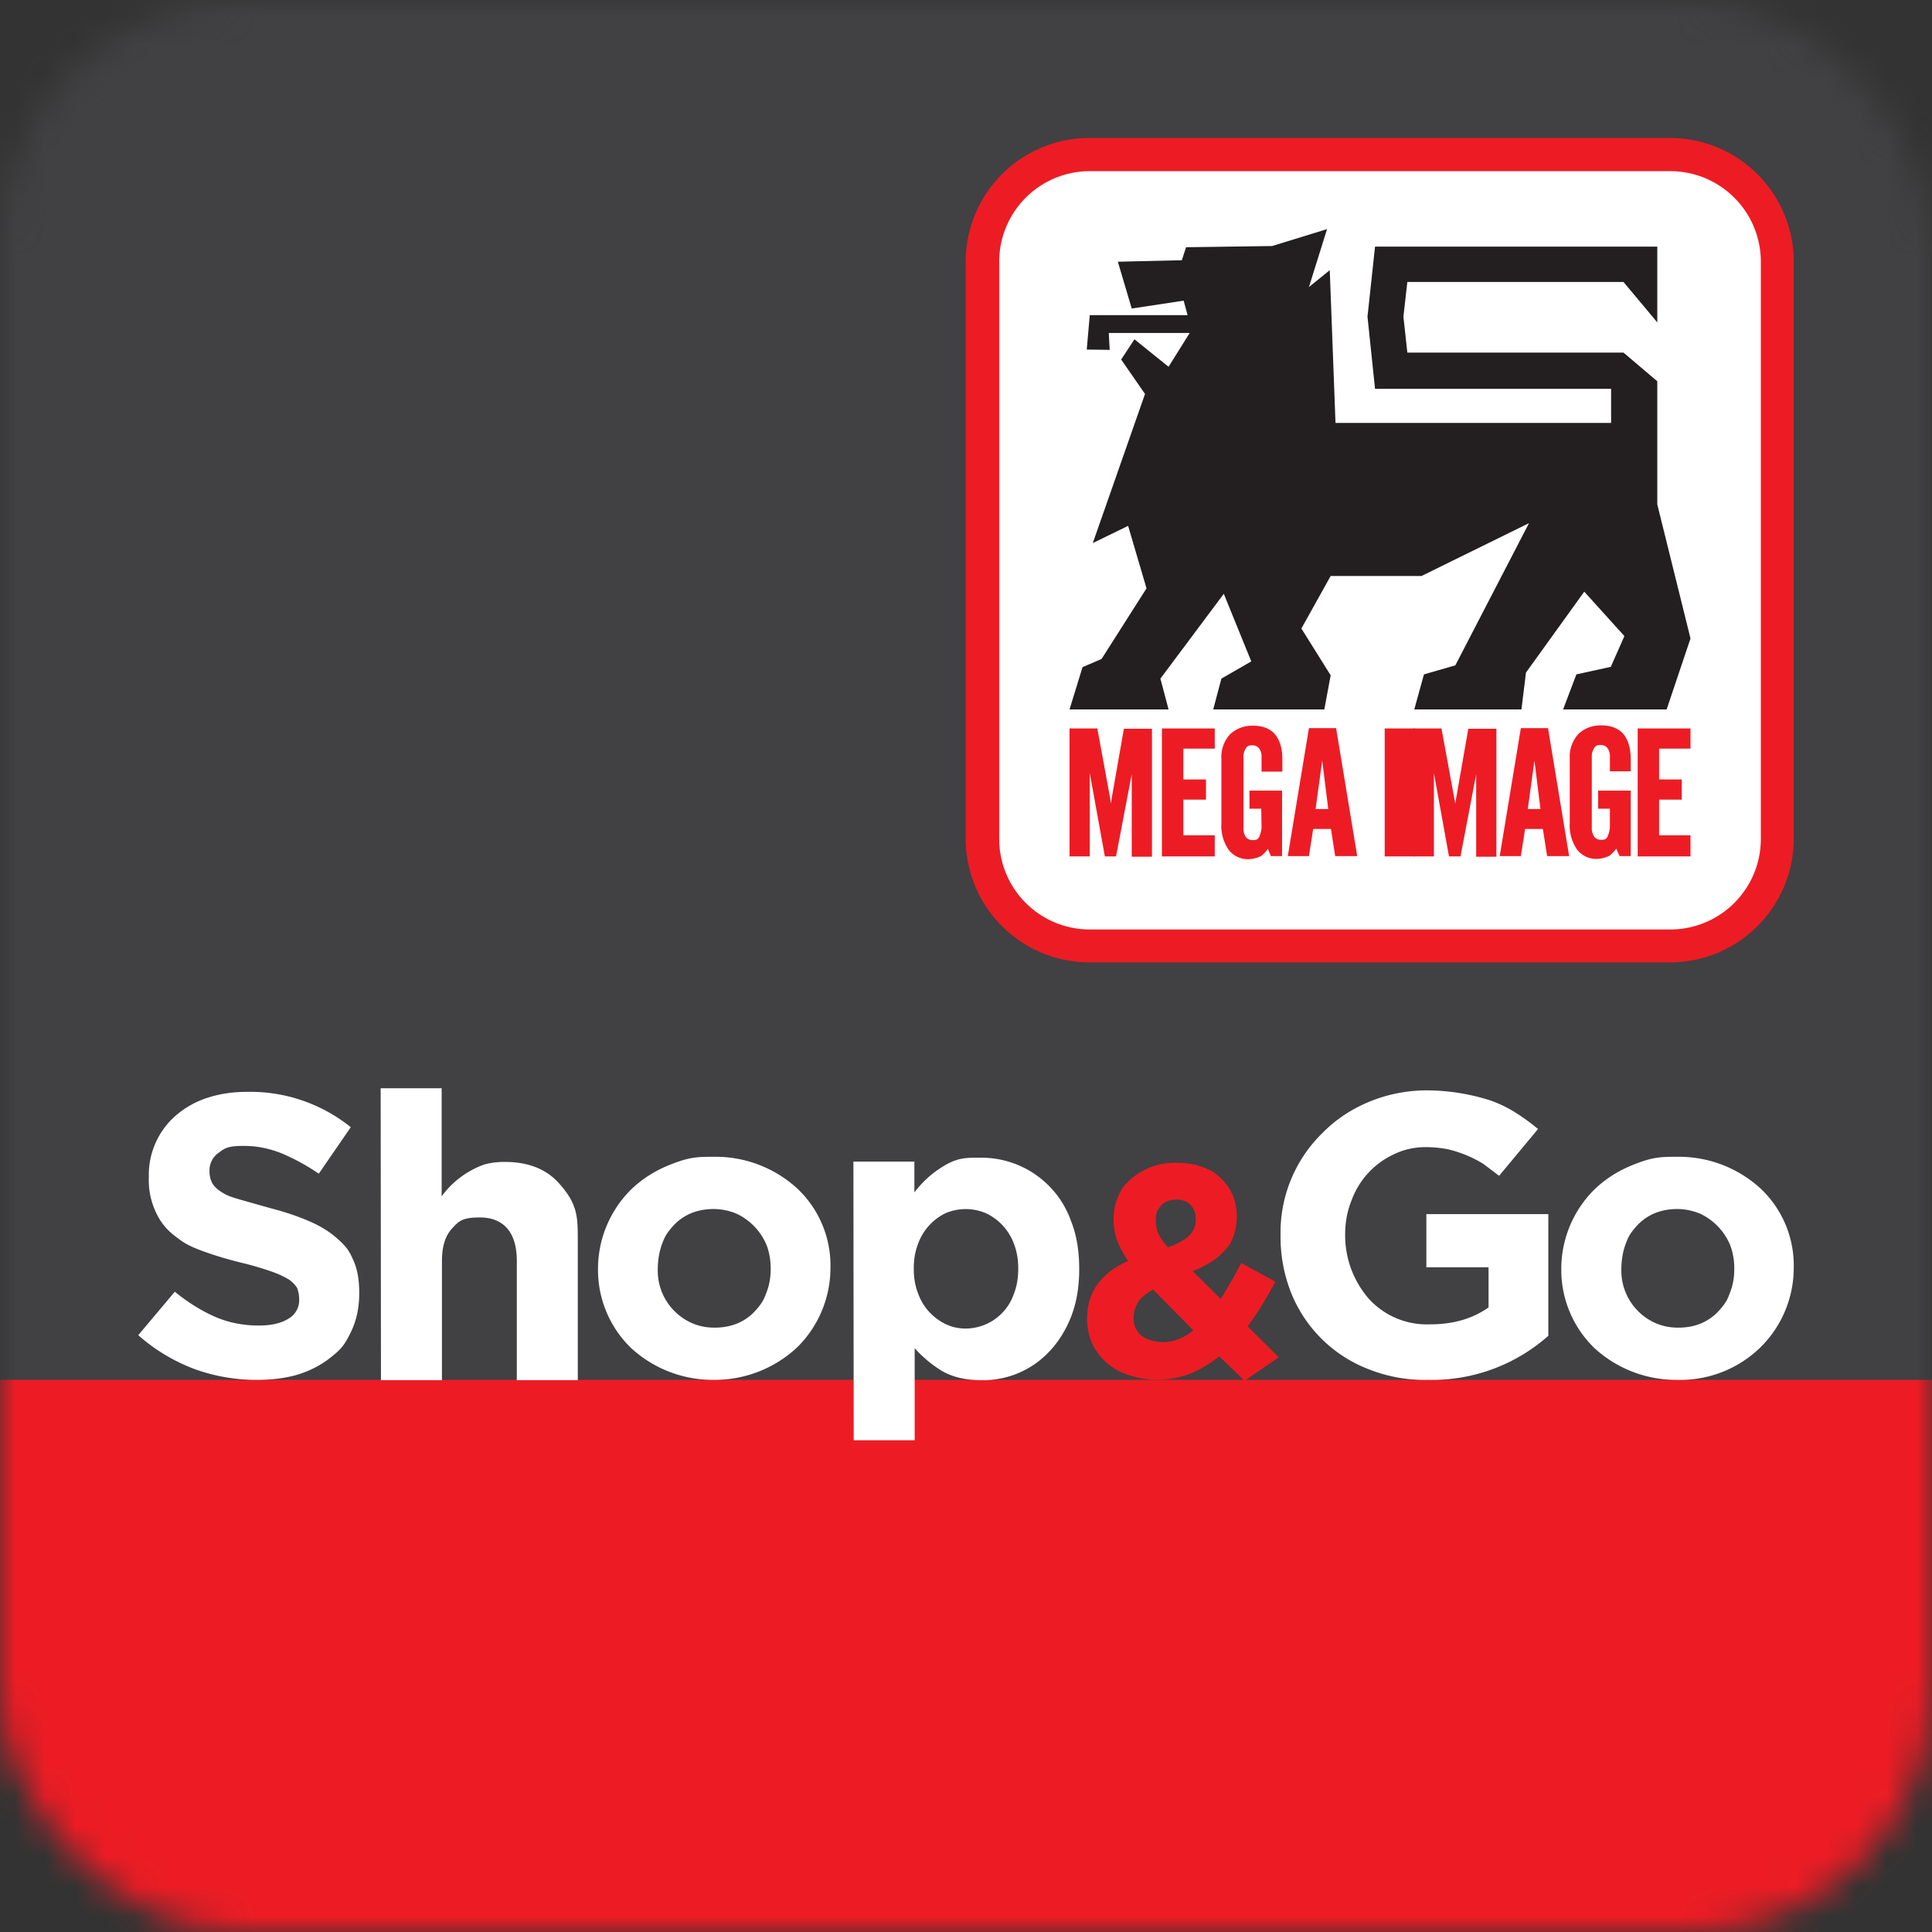 <svg xmlns="http://www.w3.org/2000/svg" xmlns:xlink="http://www.w3.org/1999/xlink" width="64" height="64">
    <rect width="100%" height="100%" fill="#333333" stroke="none"/>
    <defs>
        <rect id="a" width="64" height="64" x="0" y="0" rx="8"/>
    </defs>
    <g fill="none" fill-rule="evenodd">
        <mask id="b" fill="#fff">
            <use xlink:href="#a"/>
        </mask>
        <g mask="url(#b)">
            <path fill="#414042" fill-rule="nonzero" d="M0 0h64v64H0z"/>
            <path fill="#ED1C24" fill-rule="nonzero" d="M0 45.71h64V64H0z"/>
            <path fill="#FFF" fill-rule="nonzero" d="M8.52 45.71a6 6 0 0 1-2.08-.36 6 6 0 0 1-1.86-1.12l1.21-1.44q.64.52 1.31.82.68.3 1.47.3.63 0 .99-.23a.7.7 0 0 0 .35-.64v-.03a1 1 0 0 0-.07-.35 1 1 0 0 0-.28-.28 3 3 0 0 0-.57-.26 10 10 0 0 0-.95-.28q-.7-.17-1.28-.38c-.58-.21-.71-.32-.97-.52a2 2 0 0 1-.62-.77A2.5 2.5 0 0 1 4.93 39v-.03a2.6 2.6 0 0 1 .91-2.03 3 3 0 0 1 1.02-.57q.6-.2 1.31-.2a5.3 5.3 0 0 1 3.45 1.17l-1.06 1.54a7 7 0 0 0-1.22-.67q-.6-.24-1.2-.25c-.6-.01-.7.08-.9.23a.7.7 0 0 0-.3.58v.03q0 .22.09.39.09.16.31.3c.22.14.36.17.62.25l.99.28q.7.18 1.26.42.55.23.93.56c.38.33.44.47.57.76s.19.64.19 1.05v.03q0 .69-.25 1.23c-.25.54-.4.66-.7.9s-.66.43-1.07.56q-.6.18-1.36.18m4.09-9.66h2.02v3.58a3 3 0 0 1 1.4-1.05q.3-.09.69-.09 1.16 0 1.79.7c.63.7.63 1.11.63 1.93v4.6h-2.02v-3.95q0-.71-.32-1.08-.32-.36-.9-.36c-.59 0-.7.12-.92.36q-.34.36-.34 1.08v3.95h-2.02zm11.04 9.66a4 4 0 0 1-2.75-1.06 3.6 3.6 0 0 1-1.09-2.61v-.03a3.7 3.7 0 0 1 1.1-2.61q.52-.5 1.22-.79c.7-.29.98-.29 1.54-.29a4 4 0 0 1 2.75 1.06 3.5 3.5 0 0 1 1.09 2.61v.03a3.7 3.7 0 0 1-1.1 2.61 4 4 0 0 1-2.76 1.08m.02-1.73q.43 0 .78-.15.34-.15.58-.42c.24-.27.28-.38.37-.62q.13-.34.13-.75v-.03q0-.39-.13-.75a2 2 0 0 0-.99-1.05 2 2 0 0 0-.76-.16q-.43 0-.78.15-.34.15-.58.42c-.24.27-.28.38-.37.62q-.12.34-.13.75v.03a1.9 1.9 0 0 0 1.11 1.8q.35.16.77.16m4.6-5.5h2.02v1.02q.38-.5.9-.83c.52-.33.79-.32 1.32-.32a3.15 3.15 0 0 1 2.97 2.1q.27.68.27 1.57v.03q0 .88-.27 1.57-.27.68-.72 1.15a3 3 0 0 1-2.25.95q-.8 0-1.33-.32a4 4 0 0 1-.88-.74v3.05h-2.02zm3.72 5.53a1.7 1.7 0 0 0 1.6-1.16q.14-.36.14-.81v-.03q0-.44-.14-.8a1.8 1.8 0 0 0-.93-1.02 1.7 1.7 0 0 0-1.34 0 1.8 1.8 0 0 0-.91 1.02q-.14.36-.14.8v.03q0 .44.14.8a1.8 1.8 0 0 0 .91 1.02q.31.15.67.15"/>
            <path fill="#ED1C24" fill-rule="nonzero" d="M40.39 44.93q-.44.35-.93.56a3 3 0 0 1-2.04.07 2 2 0 0 1-1.23-1.03 2 2 0 0 1-.18-.83v-.02q0-.66.35-1.14t1.01-.77a3 3 0 0 1-.37-.7 2 2 0 0 1-.11-.7v-.02q0-.36.14-.69c.14-.33.23-.41.41-.58a2.2 2.2 0 0 1 1.56-.56q.45 0 .81.13c.36.13.44.21.62.37q.26.24.4.56t.14.69v.02q0 .34-.1.63c-.1.29-.17.36-.3.5q-.2.23-.46.39a4 4 0 0 1-.6.3l.93.92.34-.57.34-.62 1.13.62q-.2.37-.43.75-.23.37-.49.73l1.03 1.02-1.13.78zm-1.86-.47q.26 0 .51-.1c.25-.1.33-.17.49-.29l-1.33-1.35q-.35.18-.5.42a1 1 0 0 0-.15.5v.02q0 .37.27.59.28.2.71.21m.16-3.14q.47-.17.69-.38a.7.7 0 0 0 .23-.54v-.02q0-.3-.18-.47a.6.6 0 0 0-.47-.17q-.31 0-.49.19c-.18.19-.18.3-.18.51v.02q0 .23.09.42t.31.44"/>
            <path fill="#FFF" fill-rule="nonzero" d="M47.31 45.71a5 5 0 0 1-1.99-.36 4.5 4.5 0 0 1-2.54-2.5 5 5 0 0 1-.36-1.91v-.03a4.6 4.6 0 0 1 1.39-3.38q.65-.66 1.54-1.03a5 5 0 0 1 1.95-.38 7 7 0 0 1 2.09.34q.44.16.82.4t.74.54l-1.29 1.55-.53-.4a4 4 0 0 0-1.17-.48 4 4 0 0 0-.73-.07q-.56 0-1.04.23a2.7 2.7 0 0 0-1.42 1.54q-.21.52-.21 1.12v.03a3.2 3.2 0 0 0 .79 2.11 2.6 2.6 0 0 0 2.03.84q1.14 0 1.93-.56v-1.33h-2.06v-1.76h4.04v4.03a5.8 5.8 0 0 1-3.98 1.46m8.25 0a4 4 0 0 1-2.75-1.06 3.6 3.6 0 0 1-1.09-2.61v-.03a3.7 3.7 0 0 1 1.1-2.61q.52-.5 1.22-.79c.7-.29.98-.29 1.54-.29a4 4 0 0 1 2.75 1.06 3.5 3.5 0 0 1 1.09 2.61v.03a3.7 3.7 0 0 1-1.1 2.61 3.8 3.8 0 0 1-2.76 1.08m.03-1.73q.44 0 .78-.15t.58-.42c.24-.27.28-.38.37-.62q.13-.34.13-.75v-.03q0-.39-.13-.75a2 2 0 0 0-.99-1.05 2 2 0 0 0-.76-.16q-.43 0-.78.15-.34.15-.58.42c-.24.27-.28.38-.37.62q-.12.34-.13.75v.03a1.9 1.9 0 0 0 1.11 1.8q.35.16.77.16"/>
            <path fill="#ED1C24" d="M55.31 31.88h-19.2a4.1 4.1 0 0 1-4.12-4.1V8.67a4.1 4.1 0 0 1 4.11-4.1h19.2a4.1 4.1 0 0 1 4.12 4.1v19.12a4.1 4.1 0 0 1-4.11 4.09"/>
            <path fill="#FFF" d="M55.31 30.79h-19.2a3 3 0 0 1-3.01-3.01V8.67a3 3 0 0 1 3.02-3h19.2a3 3 0 0 1 3.01 3.01V27.8a3 3 0 0 1-3.02 2.99"/>
            <path fill="#231F20" d="m46.85 23.5.32-1.16 1.04-.3 2.44-4.71-3.56 1.75h-3.01l-.97 1.74.97 1.55-.21 1.13h-3.68l.27-1.02.99-.57-.91-2.24-2.1 2.81.27 1.02h-3.28l.43-1.4.63-.27 1.49-2.34-.61-2.07-1.17.57 1.73-4.94-.79-1.14.44-.67 1.13.91.7-1.12h-2.68l.03.56-.76-.01.1-1.14h3.24l-.13-.48-1.72.26-.46-1.55 2.12-.05.14-.43 2.85-.04 1.82-.56-.6 1.92.69-.56.19 5.06h9.13v-1.13h-7.82l-.25-2.39.25-2.32h9.35v2.51l-1.12-1.34h-7.16l-.13 1.15.13 1.19h7.16l1.12.95v4.08l1.1 4.44-.79 2.35h-3.43l.44-1.16 1.14-.25.45-1.02-1.33-1.47-1.93 2.68-.15 1.22z"/>
            <path fill="#ED1C24" d="M50.61 26.8h.42l-.2-1.6zm.5.66h-.59l-.14.9h-.7l.7-4.24h.9l.7 4.24h-.73zm3.85-2.66v1.02h.75v.67h-.75v1.18H56v.7h-1.75v-4.24H56v.67zm-1.63 1.99h-.39v-.6h1.08v2.17h-.37l-.11-.25a1 1 0 0 1-.23.24 1 1 0 0 1-.38.1.8.8 0 0 1-.69-.31 1.4 1.4 0 0 1-.24-.88v-2.14q-.02-.45.28-.8.32-.3.77-.29c.27 0 .54.07.72.28.19.22.25.54.25.82v.42h-.69v-.47q.01-.16-.08-.3-.09-.1-.22-.1c-.13 0-.17.02-.22.1a.5.5 0 0 0-.08.3v2.33q-.01.16.08.31.09.1.22.1c.13 0 .17-.02.22-.1a1 1 0 0 0 .08-.31zm-5.12-.17.02-.14.41-2.34h.93v4.24h-.67v-2.73l-.52 2.72H48l-.5-2.76v2.76h-.67v-4.24h.92l.43 2.34z"/>
            <path fill="#ED1C24" d="M45.87 24.13h1v4.24h-1zm-2.29 2.67H44l-.2-1.6zm.51.66h-.59l-.14.9h-.7l.7-4.24h.9l.7 4.24h-.73zm-2.31-.67h-.39v-.6h1.08v2.17h-.37l-.1-.24a1 1 0 0 1-.23.24 1 1 0 0 1-.38.1.8.8 0 0 1-.69-.31 1.4 1.4 0 0 1-.24-.88v-2.14q-.02-.45.28-.8.33-.3.77-.29c.27 0 .54.07.72.28.19.22.25.54.25.82v.42h-.69v-.47q.01-.17-.08-.3-.09-.1-.22-.1c-.13 0-.17.02-.22.1a.5.5 0 0 0-.08.3v2.33q-.01.16.08.31.09.1.22.1c.13 0 .17-.02.22-.1a1 1 0 0 0 .08-.31zM39.2 24.8v1.02h.75v.67h-.75v1.18h1.04v.7h-1.75v-4.24h1.75v.67zm-2.4 1.82.02-.14.41-2.34h.93v4.24h-.67v-2.73l-.52 2.72h-.37l-.5-2.76v2.76h-.67v-4.24h.92l.43 2.34z"/>
        </g>
    </g>
</svg>
